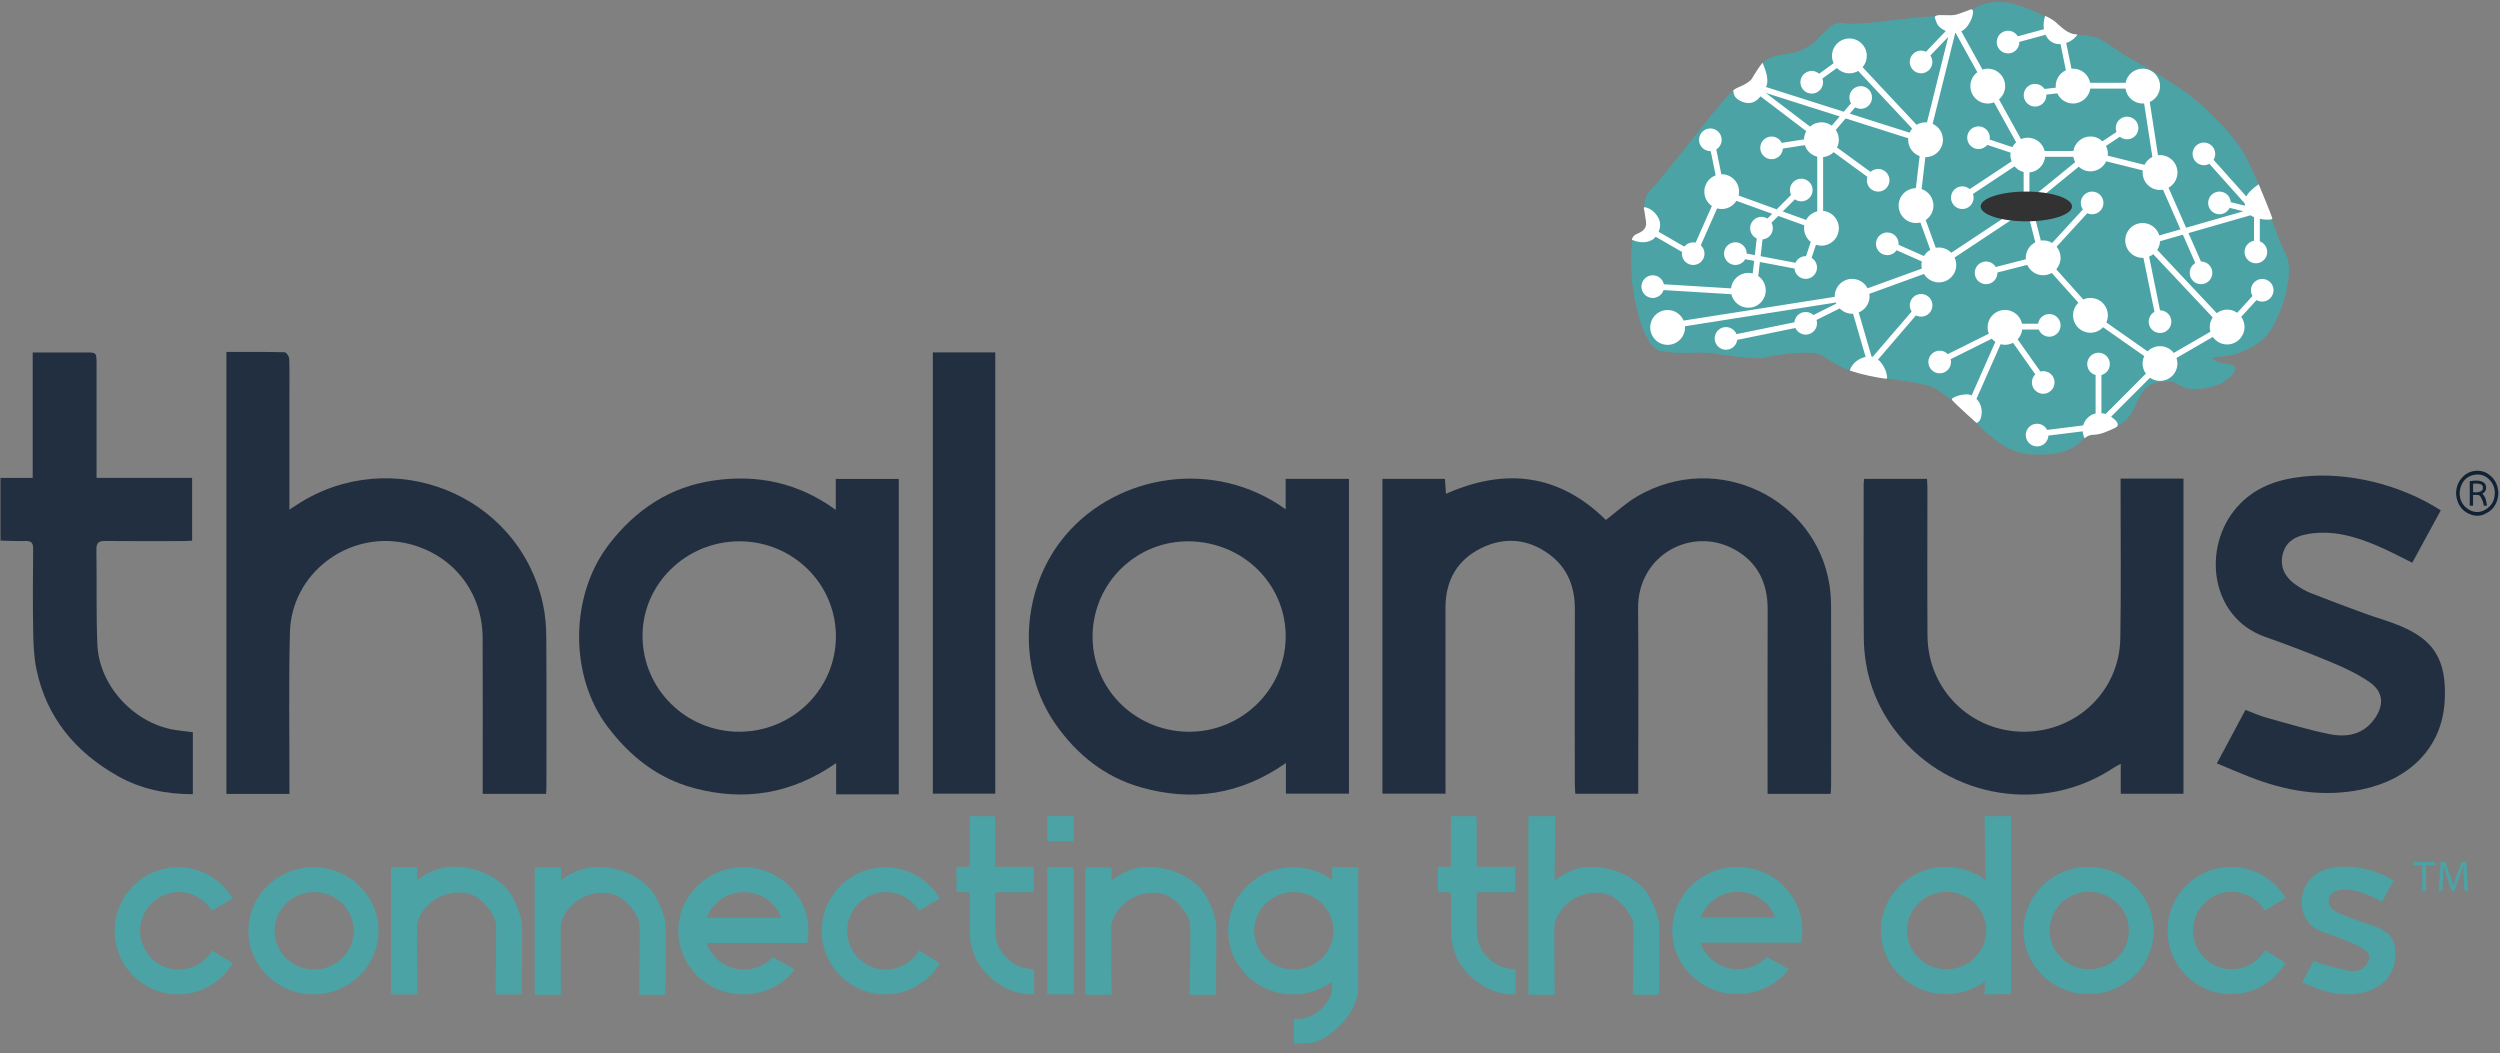 <svg width="273" height="115" viewBox="0 0 273 115" fill="none" xmlns="http://www.w3.org/2000/svg">
<rect x="0" y="0" width="273" height="115" fill="#808080" stroke="none"/>
<path d="M229.192 4.188C229.192 4.188 230.973 5.257 231.743 5.853C232.514 6.447 237.798 8.944 240.764 11.8C243.731 14.653 244.919 16.021 246.403 19.59C247.887 23.158 248.658 25.953 249.668 27.915C250.676 29.877 248.897 36.062 246.583 37.488C244.268 38.915 243.497 38.856 241.539 39.034C241.539 39.034 241.657 39.569 243.26 39.747C244.863 39.925 243.675 41.056 243.379 41.294C243.082 41.531 242.13 42.446 239.577 42.484C238.157 42.504 237.562 41.593 236.969 41.652C236.376 41.712 234.833 41.414 233.824 43.02C232.816 44.626 233.097 45.653 230.559 46.886C228.601 47.836 228.482 47.123 227.652 47.836C226.822 48.549 225.871 49.858 221.776 49.621C217.68 49.383 215.307 45.042 212.992 43.555C210.678 42.068 211.88 42.163 205.811 41.296C200.41 40.523 199.817 39.096 198.631 38.68C197.445 38.264 193.883 38.739 192.814 39.036C191.745 39.333 188.185 38.739 186.819 38.561C185.454 38.383 183.328 38.753 181.299 38.323C179.277 37.895 177.559 30.832 178.273 26.192C178.402 25.351 179.34 25.598 179.757 24.824C180.014 23.877 178.972 22.134 180.113 20.899C183.08 17.689 188.406 10.188 189.608 9.661C191.508 8.829 191.033 8.888 191.685 8.055C192.338 7.223 192.278 6.211 195.306 5.855C198.332 5.498 199.105 2.942 200.528 2.583C201.953 2.227 200.212 3.06 207.057 2.167C212.397 1.471 212.699 1.93 214.061 1.573C215.425 1.217 216.255 0.146 218.392 0.205C220.529 0.264 223.495 1.87 224.209 2.286C224.92 2.702 225.276 3.714 227.057 3.833C228.836 3.95 229.192 4.188 229.192 4.188Z" fill="#4BA3A5"/>
<path d="M218.946 37.651C219.262 37.651 219.56 37.572 219.823 37.435L222.254 40.88C222.213 40.921 222.171 40.964 222.135 41.013C221.722 41.558 221.828 42.334 222.372 42.748C222.917 43.163 223.691 43.056 224.105 42.511C224.518 41.965 224.412 41.189 223.868 40.775C223.553 40.536 223.161 40.473 222.807 40.565L220.327 37.052C220.597 36.766 220.779 36.395 220.829 35.984H222.633C222.755 36.296 223.003 36.559 223.339 36.688C223.977 36.933 224.692 36.614 224.937 35.975C225.181 35.336 224.863 34.62 224.225 34.375C223.587 34.13 222.872 34.449 222.628 35.088C222.595 35.174 222.572 35.262 222.559 35.349H220.802C220.619 34.49 219.857 33.844 218.946 33.844C217.896 33.844 217.046 34.695 217.046 35.747C217.046 35.992 217.095 36.226 217.177 36.44L212.699 38.669C212.475 38.436 212.16 38.292 211.813 38.292C211.131 38.292 210.577 38.847 210.577 39.531C210.577 40.215 211.131 40.77 211.813 40.77C212.496 40.77 213.05 40.215 213.05 39.531C213.05 39.425 213.035 39.32 213.01 39.221L217.506 36.985C217.619 37.117 217.749 37.234 217.893 37.329L215.298 43.195L215.285 43.186C214.751 42.815 212.917 43.38 213.163 43.676C213.603 44.203 215.819 46.173 215.819 46.173C215.819 46.173 216.338 46.158 216.398 45.118C216.453 44.142 215.896 43.623 215.826 43.562L218.469 37.583C218.622 37.628 218.782 37.651 218.946 37.651Z" fill="white"/>
<path d="M247.48 30.542C246.842 30.297 246.127 30.616 245.882 31.255C245.742 31.62 245.787 32.011 245.97 32.324L244.301 34.157C243.992 33.939 243.616 33.809 243.208 33.809C242.779 33.809 242.385 33.953 242.067 34.195L235.571 27.288C235.749 27.015 235.859 26.691 235.875 26.343L238.367 25.628L239.729 28.725C239.494 28.862 239.302 29.078 239.196 29.352C238.951 29.991 239.269 30.707 239.907 30.952C240.545 31.197 241.26 30.878 241.505 30.239C241.749 29.6 241.431 28.884 240.793 28.639C240.646 28.583 240.497 28.558 240.348 28.558L238.982 25.452L245.755 23.509C245.868 23.587 245.999 23.653 246.139 23.711V26.293C245.722 26.363 245.352 26.646 245.189 27.071C244.944 27.71 245.262 28.426 245.9 28.671C246.538 28.916 247.253 28.597 247.498 27.958C247.742 27.319 247.424 26.602 246.786 26.358C246.781 26.356 246.777 26.354 246.772 26.352V23.898C247.485 24.044 248.186 24.005 248.141 23.844C248.101 23.7 247.8 22.924 247.446 22.055C247.072 21.133 246.648 20.119 246.648 20.119C245.909 20.634 245.498 21.066 245.291 21.446L241.719 17.451C241.756 17.388 241.791 17.321 241.819 17.249C242.064 16.61 241.746 15.894 241.108 15.649C240.47 15.404 239.755 15.723 239.51 16.362C239.266 17.001 239.584 17.718 240.222 17.962C240.576 18.099 240.953 18.06 241.262 17.89L245.117 22.201C245.122 22.291 245.136 22.379 245.158 22.465L243.6 22.076C243.568 21.61 243.275 21.181 242.809 21.003C242.171 20.758 241.456 21.077 241.212 21.716C240.967 22.355 241.286 23.072 241.923 23.317C242.527 23.549 243.201 23.273 243.478 22.699L244.977 23.074L238.723 24.867L236.804 20.501C237.384 20.175 237.778 19.554 237.778 18.841C237.778 17.79 236.928 16.938 235.878 16.938C235.801 16.938 235.726 16.943 235.652 16.952L234.754 11.137C235.417 10.84 235.878 10.176 235.878 9.4C235.878 8.348 235.029 7.497 233.979 7.497C233.052 7.497 232.283 8.161 232.114 9.041H228.247C228.08 8.163 227.309 7.497 226.381 7.497C226.322 7.497 226.263 7.5 226.205 7.506L225.632 4.695C226.461 4.422 226.856 3.775 226.856 3.775C226.856 3.775 227.054 3.802 226.381 3.7C225.709 3.597 224.798 2.713 224.482 2.418C224.166 2.121 223.334 1.725 223.334 1.725C223.161 2.238 223.122 2.742 223.194 3.19L220.342 3.964C220.311 3.912 220.277 3.86 220.238 3.811C219.806 3.28 219.028 3.201 218.498 3.633C217.968 4.065 217.889 4.845 218.32 5.376C218.752 5.907 219.53 5.986 220.06 5.554C220.365 5.306 220.52 4.94 220.514 4.575L223.375 3.799C223.652 4.409 224.182 4.816 224.879 4.816C224.924 4.816 224.967 4.812 225.01 4.81L225.593 7.671C224.939 7.972 224.482 8.633 224.482 9.4C224.482 9.459 224.486 9.517 224.491 9.574L223.258 9.715C223.237 9.681 223.212 9.648 223.185 9.616C222.753 9.085 221.975 9.005 221.445 9.437C220.915 9.87 220.836 10.649 221.267 11.18C221.699 11.711 222.477 11.791 223.007 11.358C223.325 11.099 223.479 10.712 223.46 10.331L224.656 10.194C224.957 10.847 225.614 11.303 226.381 11.303C227.337 11.303 228.125 10.595 228.259 9.675H232.101C232.234 10.595 233.023 11.303 233.979 11.303C234.033 11.303 234.085 11.299 234.137 11.296L235.039 17.136C234.666 17.321 234.362 17.624 234.177 17.998L230.171 16.999C230.178 16.936 230.18 16.871 230.18 16.806C230.18 16.493 230.103 16.198 229.97 15.937L231.488 14.931C231.934 15.301 232.592 15.318 233.057 14.938C233.587 14.506 233.666 13.726 233.235 13.195C232.804 12.664 232.026 12.585 231.496 13.017C231.072 13.362 230.937 13.93 231.12 14.414L229.587 15.429C229.246 15.105 228.788 14.903 228.279 14.903C227.337 14.903 226.559 15.589 226.408 16.49H223.278C223.077 15.656 222.329 15.037 221.434 15.037C221.17 15.037 220.919 15.091 220.689 15.19L218.29 10.854C218.699 10.505 218.962 9.985 218.962 9.403C218.962 8.352 218.112 7.5 217.062 7.5C216.861 7.5 216.667 7.533 216.484 7.59L214.173 3.415C214.18 3.412 214.187 3.41 214.193 3.408C215.24 2.916 215.855 0.767 215.161 1.044C214.315 1.384 213.578 1.613 213.578 1.613C212.843 1.75 211.849 1.562 211.465 1.701C211.149 1.815 211.323 2.014 211.465 2.445C211.591 2.828 211.988 3.177 212.48 3.385L210.317 5.651C209.898 5.45 209.384 5.493 208.999 5.806C208.469 6.238 208.39 7.018 208.822 7.549C209.253 8.08 210.031 8.159 210.561 7.727C211.064 7.317 211.161 6.591 210.798 6.065L212.748 4.022L210.424 13.368C210.37 13.364 210.318 13.359 210.263 13.359C209.907 13.359 209.576 13.458 209.291 13.629L203.396 7.338C203.68 7.005 203.853 6.575 203.853 6.103C203.853 5.052 203.003 4.2 201.953 4.2C200.904 4.2 200.054 5.052 200.054 6.103C200.054 6.389 200.119 6.659 200.232 6.902L198.651 8.051C198.37 7.806 197.984 7.689 197.592 7.77C196.924 7.907 196.491 8.562 196.629 9.232C196.767 9.902 197.42 10.336 198.088 10.197C198.757 10.06 199.19 9.405 199.051 8.735C199.041 8.681 199.024 8.627 199.006 8.577L200.591 7.426C200.936 7.783 201.42 8.006 201.955 8.006C202.304 8.006 202.631 7.911 202.911 7.745L208.809 14.039C208.698 14.172 208.604 14.324 208.53 14.486L201.995 12.408L202.586 11.724C202.836 11.864 203.136 11.92 203.438 11.859C204.106 11.722 204.539 11.067 204.401 10.397C204.264 9.727 203.61 9.293 202.942 9.432C202.273 9.569 201.84 10.224 201.979 10.894C202.007 11.036 202.061 11.166 202.131 11.283L201.339 12.201L192.848 9.502C192.854 9.491 192.859 9.481 192.864 9.47C193.319 8.543 192.453 6.848 192.453 6.848C192.243 7.117 191.849 7.695 191.545 8.184C191.393 8.429 191.31 8.647 191.127 8.8C190.537 9.288 190.113 9.403 189.779 9.558C189.445 9.711 189.263 9.873 189.263 9.873C189.342 10.156 189.263 10.635 190.054 11.022C191.1 11.535 191.775 11.124 192.246 10.52L197.245 14.322C197.094 14.587 197.006 14.893 196.997 15.219L194.564 15.6C194.482 15.433 194.361 15.282 194.203 15.161C193.659 14.747 192.884 14.853 192.471 15.399C192.058 15.944 192.164 16.72 192.708 17.134C193.253 17.548 194.027 17.442 194.44 16.896C194.593 16.693 194.676 16.459 194.69 16.223L197.087 15.849C197.289 16.473 197.803 16.954 198.444 17.111V23.079C197.919 23.207 197.479 23.553 197.226 24.017L194.674 23.093L195.997 21.768C196.537 22.143 197.281 22.029 197.684 21.5C198.097 20.955 197.991 20.179 197.447 19.765C196.902 19.351 196.128 19.457 195.714 20.002C195.425 20.384 195.391 20.881 195.585 21.286L194.016 22.858L189.856 21.352C189.887 21.216 189.905 21.075 189.905 20.928C189.905 19.876 189.055 19.025 188.005 19.025C187.993 19.025 187.98 19.026 187.969 19.026L187.418 16.319C187.544 16.241 187.66 16.139 187.756 16.014C188.169 15.469 188.063 14.693 187.518 14.279C186.974 13.865 186.199 13.971 185.786 14.516C185.373 15.062 185.479 15.838 186.023 16.252C186.259 16.43 186.537 16.511 186.81 16.502L187.35 19.145C186.625 19.413 186.11 20.11 186.11 20.928C186.11 21.578 186.437 22.152 186.933 22.496L185.164 26.494C184.809 26.415 184.42 26.493 184.115 26.741C184.043 26.799 183.982 26.863 183.926 26.932L181.123 25.31C181.299 24.898 181.376 24.384 181.13 23.869C180.606 22.778 179.615 22.58 179.535 22.64C179.454 22.699 179.567 23.02 179.567 23.02C179.567 23.02 179.635 23.452 179.745 24.192C179.854 24.932 179.393 25.276 178.807 25.513C178.221 25.751 178.201 26.194 178.201 26.194C179.576 26.736 180.201 26.286 180.464 26.167C180.537 26.133 180.667 26.019 180.8 25.852L183.675 27.515C183.624 27.848 183.709 28.199 183.937 28.48C184.368 29.011 185.146 29.091 185.677 28.659C186.207 28.226 186.286 27.447 185.854 26.916C185.815 26.867 185.772 26.824 185.727 26.782L187.508 22.757C187.668 22.8 187.835 22.825 188.009 22.825C188.686 22.825 189.279 22.469 189.616 21.932L193.524 23.346L193.005 23.866C192.469 23.529 191.756 23.653 191.366 24.168C190.952 24.714 191.058 25.49 191.603 25.904C191.678 25.962 191.758 26.006 191.838 26.044L191.626 27.859L190.739 27.69C190.737 27.416 190.647 27.143 190.462 26.914C190.031 26.383 189.253 26.304 188.722 26.736C188.192 27.168 188.113 27.947 188.545 28.479C188.976 29.01 189.754 29.089 190.284 28.657C190.408 28.556 190.505 28.435 190.579 28.306L191.553 28.491L191.393 29.861C191.24 29.822 191.082 29.798 190.917 29.798C189.939 29.798 189.136 30.538 189.03 31.489L181.689 31.042C181.65 30.855 181.567 30.675 181.439 30.517C181.008 29.985 180.23 29.906 179.7 30.338C179.17 30.77 179.091 31.55 179.522 32.081C179.953 32.612 180.731 32.691 181.261 32.259C181.455 32.101 181.588 31.898 181.659 31.676L189.067 32.128C189.26 32.974 190.014 33.606 190.918 33.606C191.968 33.606 192.818 32.754 192.818 31.703C192.818 31.055 192.494 30.482 192 30.139L192.18 28.61L195.952 29.325C195.982 29.66 196.146 29.982 196.435 30.201C196.979 30.616 197.754 30.509 198.167 29.964C198.581 29.418 198.475 28.642 197.93 28.228C197.896 28.203 197.862 28.18 197.826 28.158L198.3 26.727C198.489 26.79 198.692 26.826 198.902 26.826C199.952 26.826 200.802 25.974 200.802 24.923C200.802 23.933 200.047 23.12 199.084 23.029V17.156C199.529 17.113 199.93 16.916 200.232 16.619L203.919 19.307C203.72 19.928 204.036 20.607 204.653 20.843C205.29 21.088 206.006 20.769 206.25 20.13C206.494 19.491 206.176 18.774 205.538 18.529C205.087 18.357 204.597 18.466 204.263 18.773L200.602 16.106C200.728 15.852 200.8 15.566 200.8 15.264C200.8 14.864 200.676 14.493 200.466 14.187L201.549 12.932L208.378 15.101C208.374 15.155 208.369 15.208 208.369 15.262C208.369 16.084 208.892 16.785 209.623 17.049L209.213 20.549C208.173 20.558 207.33 21.407 207.33 22.451C207.33 23.502 208.18 24.354 209.229 24.354C209.395 24.354 209.553 24.33 209.706 24.291L210.787 27.281C210.502 27.443 210.263 27.677 210.094 27.958L207.323 26.729C207.37 26.192 207.06 25.668 206.534 25.466C205.896 25.222 205.181 25.54 204.936 26.179C204.692 26.819 205.01 27.535 205.648 27.78C206.191 27.989 206.791 27.787 207.107 27.326L209.86 28.549C209.835 28.675 209.821 28.804 209.821 28.938C209.821 29.073 209.835 29.204 209.862 29.33L203.939 31.482C203.623 30.871 202.987 30.453 202.254 30.453C201.204 30.453 200.354 31.305 200.354 32.357C200.354 32.375 200.356 32.393 200.358 32.411L183.853 35.008C183.563 34.328 182.889 33.851 182.104 33.851C181.055 33.851 180.205 34.703 180.205 35.754C180.205 36.805 181.055 37.657 182.104 37.657C183.154 37.657 184.004 36.805 184.004 35.754C184.004 35.711 184 35.669 183.996 35.628L200.48 33.033C200.496 33.073 200.512 33.113 200.53 33.152L198.024 34.4C197.993 34.371 197.961 34.344 197.928 34.319C197.384 33.905 196.609 34.011 196.196 34.557C196.05 34.749 195.971 34.969 195.952 35.192L189.621 36.487C189.54 36.289 189.407 36.107 189.226 35.968C188.681 35.554 187.907 35.66 187.493 36.206C187.08 36.751 187.186 37.527 187.731 37.941C188.275 38.355 189.049 38.249 189.463 37.704C189.598 37.526 189.677 37.324 189.704 37.117L196.058 35.817C196.14 35.999 196.266 36.163 196.435 36.29C196.979 36.705 197.754 36.598 198.167 36.053C198.417 35.721 198.476 35.307 198.363 34.938L200.895 33.68C201.24 34.036 201.723 34.26 202.257 34.26C202.29 34.26 202.322 34.256 202.352 34.254L203.724 38.969C202.232 39.349 202.004 40.46 202.004 40.46C202.004 40.46 202.536 40.651 203.229 40.829C204.369 41.123 205.768 41.357 205.981 41.357C206.166 41.357 206.009 40.802 205.966 40.642C205.919 40.464 205.639 39.715 205.078 39.265L209.222 34.443C209.745 34.713 210.403 34.576 210.771 34.09C211.185 33.545 211.078 32.769 210.534 32.355C209.99 31.941 209.215 32.047 208.802 32.592C208.477 33.021 208.475 33.592 208.751 34.018L204.5 38.964C204.458 38.953 204.417 38.944 204.372 38.935L202.972 34.117C203.666 33.835 204.157 33.152 204.157 32.355C204.157 32.263 204.148 32.173 204.135 32.085L210.099 29.917C210.432 30.468 211.034 30.837 211.724 30.837C212.773 30.837 213.623 29.985 213.623 28.934C213.623 28.644 213.557 28.369 213.44 28.122L219.618 24.028L219.269 23.499L213.079 27.6C212.734 27.249 212.256 27.029 211.724 27.029C211.609 27.029 211.495 27.042 211.386 27.062L210.288 24.028C210.796 23.686 211.131 23.106 211.131 22.447C211.131 21.61 210.59 20.901 209.84 20.647L210.248 17.159C210.255 17.159 210.263 17.161 210.27 17.161C211.319 17.161 212.169 16.31 212.169 15.258C212.169 14.484 211.707 13.82 211.044 13.523L213.519 3.57C213.526 3.57 213.531 3.57 213.539 3.57L215.925 7.884C215.465 8.231 215.165 8.782 215.165 9.403C215.165 10.455 216.015 11.306 217.064 11.306C217.305 11.306 217.535 11.259 217.747 11.177L220.159 15.535C219.993 15.687 219.855 15.865 219.751 16.065L217.273 15.24C217.296 15.094 217.296 14.943 217.265 14.79C217.129 14.12 216.475 13.686 215.806 13.825C215.138 13.962 214.705 14.617 214.843 15.287C214.982 15.957 215.634 16.391 216.302 16.252C216.592 16.193 216.838 16.036 217.012 15.822L219.558 16.67C219.546 16.758 219.537 16.848 219.537 16.942C219.537 17.183 219.584 17.411 219.664 17.624L215.093 20.652C214.987 20.56 214.865 20.485 214.726 20.431C214.088 20.186 213.373 20.505 213.129 21.144C212.884 21.783 213.203 22.499 213.84 22.744C214.478 22.989 215.194 22.67 215.438 22.031C215.548 21.745 215.544 21.444 215.449 21.176L219.986 18.169C220.241 18.47 220.588 18.69 220.982 18.787V21.466H221.614V18.834C222.518 18.749 223.237 18.029 223.323 17.125H226.407C226.441 17.332 226.509 17.53 226.604 17.71L222.187 21.311L222.586 21.803L226.994 18.209C227.332 18.52 227.781 18.711 228.277 18.711C229.039 18.711 229.695 18.261 229.997 17.613L233.992 18.61C233.983 18.688 233.975 18.765 233.975 18.845C233.975 19.896 234.825 20.748 235.875 20.748C235.986 20.748 236.096 20.737 236.202 20.717L238.105 25.047L235.794 25.709C235.56 24.924 234.834 24.352 233.975 24.352C232.926 24.352 232.076 25.204 232.076 26.255C232.076 27.306 232.926 28.158 233.975 28.158C234.004 28.158 234.033 28.154 234.062 28.154L235.264 34.049C235.023 34.186 234.827 34.404 234.719 34.683C234.475 35.322 234.793 36.038 235.431 36.283C236.069 36.528 236.784 36.209 237.029 35.57C237.273 34.931 236.955 34.215 236.317 33.97C236.171 33.914 236.024 33.889 235.877 33.889L234.682 28.021C234.845 27.955 234.998 27.866 235.136 27.76L241.625 34.661C241.422 34.964 241.305 35.327 241.305 35.718C241.305 35.894 241.33 36.064 241.375 36.226L237.375 38.539C237.029 38.089 236.486 37.799 235.875 37.799C235.343 37.799 234.861 38.019 234.518 38.372L230.013 35.212C230.119 34.976 230.178 34.713 230.178 34.438C230.178 33.386 229.329 32.535 228.279 32.535C227.999 32.535 227.733 32.598 227.494 32.706L224.545 29.407C224.836 29.073 225.016 28.637 225.016 28.156C225.016 27.695 224.852 27.272 224.579 26.943L227.934 23.281C228.166 23.391 228.435 23.43 228.707 23.374C229.375 23.238 229.808 22.582 229.67 21.912C229.533 21.243 228.879 20.809 228.211 20.947C227.542 21.084 227.109 21.74 227.248 22.409C227.284 22.582 227.354 22.739 227.449 22.874L224.099 26.529C223.812 26.354 223.478 26.251 223.116 26.251C223.03 26.251 222.944 26.259 222.859 26.271L222.227 23.794L221.614 23.951L222.254 26.46C221.638 26.775 221.215 27.415 221.215 28.154C221.215 28.207 221.219 28.259 221.222 28.311L217.936 29.152C217.799 28.927 217.589 28.741 217.323 28.639C216.685 28.394 215.97 28.712 215.725 29.352C215.481 29.991 215.799 30.707 216.437 30.952C217.075 31.197 217.79 30.878 218.035 30.239C218.096 30.081 218.121 29.919 218.115 29.76L221.377 28.925C221.672 29.591 222.338 30.056 223.113 30.056C223.454 30.056 223.774 29.964 224.051 29.805L226.962 33.06C226.603 33.406 226.376 33.892 226.376 34.432C226.376 35.484 227.226 36.335 228.276 36.335C228.822 36.335 229.311 36.103 229.657 35.734L234.153 38.887C234.038 39.132 233.972 39.405 233.972 39.695C233.972 40.109 234.105 40.491 234.329 40.802L229.932 45.208C229.798 45.168 229.643 45.136 229.476 45.118V40.953C229.846 40.854 230.166 40.586 230.313 40.201C230.558 39.562 230.24 38.845 229.602 38.6C228.964 38.355 228.249 38.674 228.004 39.313C227.76 39.952 228.078 40.669 228.716 40.914C228.757 40.93 228.8 40.943 228.842 40.955V45.15C228.527 45.217 228.211 45.366 227.932 45.663C227.688 45.923 227.551 46.194 227.481 46.456L223.548 46.945C223.413 46.682 223.188 46.468 222.892 46.353C222.254 46.108 221.539 46.427 221.294 47.066C221.05 47.705 221.368 48.422 222.006 48.666C222.644 48.911 223.359 48.593 223.603 47.953C223.652 47.826 223.677 47.696 223.684 47.566L227.429 47.102C227.469 47.548 227.643 47.867 227.643 47.867C227.974 47.527 228.453 47.483 228.453 47.483C228.453 47.483 229.196 47.498 229.907 47.183C230.619 46.866 231.016 46.76 231.183 46.565C231.494 46.207 230.818 45.715 230.532 45.503L234.779 41.249C235.088 41.467 235.463 41.596 235.871 41.596C236.921 41.596 237.771 40.745 237.771 39.693C237.771 39.483 237.735 39.279 237.672 39.09L241.641 36.794C241.985 37.29 242.554 37.614 243.201 37.614C244.251 37.614 245.101 36.762 245.101 35.711C245.101 35.297 244.968 34.915 244.743 34.602L246.412 32.769C246.468 32.801 246.526 32.83 246.587 32.853C247.225 33.098 247.94 32.78 248.184 32.141C248.436 31.503 248.118 30.787 247.48 30.542ZM192.618 9.954L192.607 9.987L192.602 9.983C192.607 9.972 192.613 9.963 192.618 9.954ZM197.22 27.973C196.836 27.962 196.449 28.129 196.2 28.46C196.144 28.534 196.097 28.613 196.061 28.695L192.257 27.974L192.471 26.147C192.803 26.116 193.125 25.953 193.342 25.665C193.644 25.265 193.668 24.743 193.445 24.327L194.189 23.581L197.032 24.609C197.015 24.71 197.005 24.813 197.005 24.917C197.005 25.528 197.292 26.068 197.736 26.417L197.22 27.973ZM200.025 13.724C199.711 13.492 199.325 13.353 198.904 13.353C198.426 13.353 197.989 13.532 197.655 13.825L192.825 10.15L200.895 12.716L200.025 13.724Z" fill="white"/>
<path d="M221.274 24.17C224.028 24.17 226.261 23.442 226.261 22.544C226.261 21.646 224.028 20.919 221.274 20.919C218.52 20.919 216.288 21.646 216.288 22.544C216.288 23.442 218.52 24.17 221.274 24.17Z" fill="#323232"/>
<path d="M0.055 52.189C1.187 52.189 2.321 52.189 3.571 52.189C3.571 47.654 3.571 43.142 3.571 38.488C4.064 38.488 4.439 38.488 4.815 38.488C6.312 38.488 7.809 38.488 9.305 38.488C10.542 38.488 10.544 38.49 10.544 39.772C10.545 43.522 10.544 47.27 10.544 51.021C10.544 51.375 10.544 51.732 10.544 52.185C14.05 52.185 17.474 52.185 20.98 52.185C20.98 54.512 20.98 56.739 20.98 59.041C20.718 59.056 20.429 59.085 20.141 59.085C17.266 59.09 14.393 59.108 11.518 59.076C10.806 59.068 10.515 59.23 10.527 60.014C10.585 63.461 10.49 66.915 10.63 70.359C10.819 75.006 14.826 79.192 19.431 79.757C19.935 79.818 20.439 79.883 21.058 79.96C21.058 81.087 21.058 82.216 21.058 83.347C21.058 84.449 21.058 85.549 21.058 86.724C18.096 86.733 15.365 86.15 12.874 84.749C8.245 82.144 5.07 78.356 3.972 73.054C3.69 71.687 3.647 70.258 3.623 68.855C3.573 65.886 3.589 62.916 3.622 59.947C3.629 59.268 3.406 59.052 2.745 59.077C1.85 59.11 0.951 59.05 0.055 59.031C0.055 56.749 0.055 54.468 0.055 52.189Z" fill="#212F40"/>
<path d="M199.905 86.689C197.612 86.689 195.382 86.689 193.02 86.689C193.02 86.316 193.02 85.969 193.02 85.621C193.02 79.262 193.006 72.902 193.028 66.543C193.037 63.657 191.93 61.377 189.387 59.986C184.731 57.436 178.815 60.594 178.877 66.463C178.943 72.792 178.893 79.122 178.893 85.452C178.893 85.838 178.893 86.223 178.893 86.677C176.585 86.677 174.357 86.677 172.026 86.677C172.007 86.306 171.969 85.929 171.969 85.555C171.965 79.225 171.951 72.896 171.976 66.566C171.985 64.098 171.196 62.018 169.185 60.535C166.857 58.819 164.298 58.599 161.732 59.865C159.101 61.163 157.848 63.417 157.845 66.35C157.839 72.709 157.847 79.07 157.848 85.429C157.848 85.818 157.848 86.205 157.848 86.669C155.539 86.669 153.284 86.669 150.962 86.669C150.962 75.233 150.962 63.79 150.962 52.291C153.243 52.291 155.471 52.291 157.787 52.291C157.825 52.822 157.861 53.34 157.9 53.927C164.406 51.03 170.271 51.765 175.363 56.777C176.526 55.893 177.585 54.896 178.81 54.188C187.615 49.106 198.334 54.498 199.784 63.903C199.912 64.73 199.953 65.576 199.955 66.413C199.968 72.862 199.96 79.313 199.957 85.762C199.957 86.054 199.924 86.347 199.905 86.689Z" fill="#212F40"/>
<path d="M140.396 55.62C140.396 54.426 140.396 53.391 140.396 52.294C142.74 52.294 144.997 52.294 147.306 52.294C147.306 63.756 147.306 75.172 147.306 86.666C145.054 86.666 142.799 86.666 140.421 86.666C140.421 85.632 140.421 84.577 140.421 83.322C135.435 86.806 130.148 87.57 124.558 85.967C120.646 84.846 117.596 82.408 115.276 79.095C110.919 72.873 111.526 64.092 116.407 58.385C122.053 51.785 132.612 50.002 140.396 55.62ZM129.895 59.114C124.146 59.019 119.417 63.586 119.311 69.333C119.205 75.082 123.805 79.786 129.647 79.905C135.473 80.024 140.321 75.388 140.396 69.625C140.472 63.865 135.821 59.211 129.895 59.114Z" fill="#212F40"/>
<path d="M91.307 83.329C86.403 86.734 81.242 87.526 75.75 86.052C71.808 84.993 68.78 82.579 66.347 79.356C62.161 73.811 62.208 65.068 66.456 59.503C69.4 55.647 73.175 53.135 78.027 52.456C82.769 51.794 87.179 52.714 91.269 55.681C91.269 54.437 91.269 53.405 91.269 52.303C93.605 52.303 95.831 52.303 98.146 52.303C98.146 63.745 98.146 75.179 98.146 86.743C97.023 86.743 95.896 86.743 94.769 86.743C93.666 86.743 92.563 86.743 91.308 86.743C91.307 85.63 91.307 84.581 91.307 83.329ZM80.699 59.111C74.868 59.138 70.12 63.824 70.163 69.508C70.208 75.262 74.913 79.902 80.71 79.907C86.527 79.912 91.258 75.273 91.281 69.54C91.308 63.761 86.563 59.084 80.699 59.111Z" fill="#212F40"/>
<path d="M24.725 38.431C26.9 38.431 28.993 38.413 31.085 38.464C31.265 38.467 31.572 38.921 31.581 39.175C31.631 40.493 31.604 41.814 31.604 43.134C31.604 46.915 31.604 50.695 31.604 54.474C31.604 54.799 31.604 55.124 31.604 55.648C31.991 55.396 32.226 55.243 32.463 55.09C42.609 48.506 56.548 53.767 59.278 65.902C59.545 67.092 59.644 68.341 59.653 69.564C59.693 75.055 59.671 80.544 59.669 86.035C59.669 86.239 59.644 86.441 59.626 86.691C57.337 86.691 55.101 86.691 52.711 86.691C52.711 86.358 52.711 86.014 52.711 85.67C52.711 80.33 52.729 74.988 52.704 69.648C52.679 64.447 49.2 60.275 44.108 59.273C37.865 58.043 31.825 62.695 31.66 69.038C31.516 74.554 31.615 80.078 31.606 85.598C31.606 85.951 31.606 86.302 31.606 86.698C29.261 86.698 27.029 86.698 24.725 86.698C24.725 70.642 24.725 54.611 24.725 38.431Z" fill="#212F40"/>
<path d="M231.569 52.264C233.93 52.264 236.141 52.264 238.437 52.264C238.437 63.73 238.437 75.168 238.437 86.676C236.202 86.676 233.947 86.676 231.585 86.676C231.585 85.634 231.585 84.599 231.585 83.403C231.215 83.612 230.987 83.722 230.777 83.861C223.206 88.882 212.936 87.249 207.256 80.155C204.778 77.06 203.556 73.535 203.527 69.601C203.488 64.022 203.513 58.441 203.513 52.859C203.513 52.687 203.544 52.512 203.565 52.289C205.842 52.289 208.076 52.289 210.428 52.289C210.442 52.624 210.473 52.968 210.473 53.311C210.474 58.682 210.444 64.053 210.482 69.423C210.523 75.329 215.242 79.952 221.113 79.905C226.832 79.86 231.44 75.431 231.539 69.715C231.632 64.315 231.566 58.914 231.569 53.515C231.569 53.131 231.569 52.748 231.569 52.264Z" fill="#212F40"/>
<path d="M266.533 55.731C265.489 57.65 264.461 59.537 263.42 61.447C262.118 60.812 260.906 60.158 259.647 59.62C257.228 58.587 254.737 57.854 252.062 58.307C250.753 58.529 249.645 59.064 249.28 60.493C248.94 61.82 249.438 62.989 250.734 63.878C251.224 64.215 251.747 64.533 252.299 64.749C254.245 65.516 256.204 66.251 258.17 66.971C259.46 67.445 260.795 67.803 262.062 68.332C265.431 69.74 267.278 71.692 266.951 76.682C266.626 81.653 263.136 85.119 257.916 86.208C253.614 87.107 249.537 86.374 245.54 84.79C244.408 84.341 243.289 83.861 242.083 83.362C243.145 81.373 244.155 79.482 245.203 77.52C246.002 77.82 246.732 78.159 247.497 78.371C249.796 79.01 252.087 79.707 254.423 80.175C256.294 80.55 258.085 80.209 259.305 78.486C260.376 76.974 260.268 75.537 258.755 74.488C257.494 73.613 256.065 72.941 254.642 72.345C252.245 71.341 249.812 70.413 247.359 69.549C241.289 67.407 240.448 59.719 244.286 55.371C246.202 53.2 248.698 52.354 251.435 52.051C256.412 51.5 262.143 52.91 266.533 55.731Z" fill="#212F40"/>
<path d="M101.866 38.485C104.142 38.485 106.378 38.485 108.683 38.485C108.683 54.538 108.683 70.566 108.683 86.671C106.455 86.671 104.198 86.671 101.866 86.671C101.866 70.671 101.866 54.644 101.866 38.485Z" fill="#212F40"/>
<path d="M261.39 96.166C260.962 96.939 260.542 97.698 260.116 98.467C259.582 98.212 259.088 97.949 258.572 97.731C257.582 97.315 256.563 97.02 255.469 97.203C254.933 97.293 254.48 97.508 254.329 98.084C254.189 98.618 254.394 99.088 254.924 99.447C255.125 99.582 255.339 99.71 255.564 99.798C256.36 100.107 257.161 100.403 257.965 100.691C258.493 100.882 259.039 101.026 259.557 101.238C260.935 101.805 261.692 102.59 261.557 104.598C261.424 106.598 259.995 107.993 257.86 108.431C256.101 108.793 254.432 108.497 252.797 107.86C252.333 107.68 251.875 107.485 251.382 107.286C251.817 106.484 252.231 105.725 252.658 104.934C252.985 105.055 253.284 105.192 253.598 105.276C254.538 105.534 255.476 105.815 256.432 106.002C257.197 106.153 257.931 106.016 258.428 105.321C258.867 104.713 258.822 104.135 258.204 103.712C257.688 103.359 257.102 103.089 256.52 102.849C255.539 102.444 254.543 102.072 253.541 101.724C251.057 100.862 250.714 97.769 252.283 96.019C253.066 95.145 254.087 94.805 255.206 94.683C257.249 94.463 259.595 95.03 261.39 96.166Z" fill="#4BA3A5"/>
<path d="M104.448 94.654C104.904 94.654 105.362 94.654 105.866 94.654C105.866 92.825 105.866 91.005 105.866 89.127C106.065 89.127 106.216 89.127 106.367 89.127C106.971 89.127 107.574 89.127 108.178 89.127C108.676 89.127 108.678 89.127 108.678 89.645C108.678 91.158 108.678 92.67 108.678 94.184C108.678 94.328 108.678 94.47 108.678 94.654C110.092 94.654 111.474 94.654 112.888 94.654C112.888 95.592 112.888 96.49 112.888 97.419C112.782 97.425 112.665 97.438 112.55 97.438C111.391 97.439 110.23 97.447 109.071 97.434C108.784 97.43 108.667 97.497 108.672 97.812C108.696 99.204 108.656 100.595 108.714 101.985C108.789 103.86 110.407 105.548 112.265 105.777C112.468 105.802 112.671 105.827 112.92 105.86C112.92 106.313 112.92 106.771 112.92 107.226C112.92 107.671 112.92 108.116 112.92 108.589C111.725 108.593 110.624 108.357 109.619 107.792C107.752 106.74 106.471 105.212 106.029 103.073C105.916 102.522 105.898 101.946 105.889 101.379C105.869 100.181 105.875 98.982 105.889 97.785C105.893 97.511 105.803 97.425 105.535 97.434C105.174 97.447 104.811 97.423 104.45 97.414C104.448 96.494 104.448 95.574 104.448 94.654Z" fill="#4BA3A5"/>
<path d="M157.02 94.654C157.476 94.654 157.935 94.654 158.438 94.654C158.438 92.825 158.438 91.005 158.438 89.127C158.637 89.127 158.788 89.127 158.939 89.127C159.543 89.127 160.147 89.127 160.751 89.127C161.248 89.127 161.25 89.127 161.25 89.645C161.25 91.158 161.25 92.67 161.25 94.184C161.25 94.328 161.25 94.47 161.25 94.654C162.664 94.654 164.046 94.654 165.46 94.654C165.46 95.592 165.46 96.49 165.46 97.419C165.354 97.425 165.238 97.438 165.123 97.438C163.964 97.439 162.803 97.447 161.644 97.434C161.356 97.43 161.239 97.497 161.245 97.812C161.268 99.204 161.229 100.595 161.286 101.985C161.361 103.86 162.979 105.548 164.837 105.777C165.04 105.802 165.243 105.827 165.493 105.86C165.493 106.313 165.493 106.771 165.493 107.226C165.493 107.671 165.493 108.116 165.493 108.589C164.298 108.593 163.196 108.357 162.192 107.792C160.325 106.74 159.043 105.212 158.601 103.073C158.488 102.522 158.47 101.946 158.461 101.379C158.441 100.181 158.447 98.982 158.461 97.785C158.465 97.511 158.375 97.425 158.107 97.434C157.746 97.447 157.383 97.423 157.022 97.414C157.02 96.494 157.02 95.574 157.02 94.654Z" fill="#4BA3A5"/>
<path d="M117.226 94.703H114.362V108.587H117.226V94.703Z" fill="#4BA3A5"/>
<path d="M117.226 89.123H114.362V91.889H117.226V89.123Z" fill="#4BA3A5"/>
<path d="M34.23 94.703C30.307 94.703 27.128 97.81 27.128 101.645C27.128 105.48 30.307 108.587 34.23 108.587C38.152 108.587 41.331 105.48 41.331 101.645C41.331 97.81 38.152 94.703 34.23 94.703ZM34.301 105.874C31.912 105.874 29.974 103.98 29.974 101.645C29.974 99.31 31.912 97.416 34.301 97.416C36.691 97.416 38.629 99.31 38.629 101.645C38.629 103.98 36.691 105.874 34.301 105.874Z" fill="#4BA3A5"/>
<path d="M228.074 94.67C224.151 94.67 220.972 97.778 220.972 101.613C220.972 105.447 224.153 108.555 228.074 108.555C231.997 108.555 235.176 105.447 235.176 101.613C235.176 97.778 231.995 94.67 228.074 94.67ZM228.144 105.842C225.754 105.842 223.817 103.948 223.817 101.613C223.817 99.277 225.754 97.383 228.144 97.383C230.534 97.383 232.471 99.277 232.471 101.613C232.471 103.948 230.534 105.842 228.144 105.842Z" fill="#4BA3A5"/>
<path d="M19.521 105.874C17.191 105.874 15.3 103.98 15.3 101.645C15.3 99.31 17.191 97.416 19.521 97.416C20.979 97.416 22.263 98.156 23.022 99.281C23.061 99.34 23.099 99.402 23.135 99.465C23.135 99.463 23.135 99.461 23.133 99.459L25.408 98.1C24.201 96.065 21.983 94.704 19.449 94.704C15.622 94.704 12.52 97.812 12.52 101.647C12.52 105.482 15.622 108.589 19.449 108.589C21.983 108.589 24.199 107.224 25.408 105.19L23.155 103.796C22.422 105.039 21.07 105.874 19.521 105.874Z" fill="#4BA3A5"/>
<path d="M96.733 105.874C94.403 105.874 92.512 103.98 92.512 101.645C92.512 99.31 94.403 97.416 96.733 97.416C98.191 97.416 99.476 98.156 100.234 99.281C100.273 99.34 100.311 99.402 100.347 99.465C100.347 99.463 100.347 99.461 100.345 99.459L102.62 98.1C101.413 96.065 99.195 94.704 96.662 94.704C92.834 94.704 89.732 97.812 89.732 101.647C89.732 105.482 92.834 108.589 96.662 108.589C99.195 108.589 101.411 107.224 102.62 105.19L100.367 103.796C99.634 105.039 98.282 105.874 96.733 105.874Z" fill="#4BA3A5"/>
<path d="M243.7 105.842C241.37 105.842 239.479 103.948 239.479 101.613C239.479 99.277 241.37 97.383 243.7 97.383C245.158 97.383 246.443 98.123 247.201 99.249C247.24 99.308 247.278 99.369 247.314 99.432C247.314 99.43 247.314 99.429 247.312 99.427L249.587 98.068C248.38 96.033 246.162 94.672 243.629 94.672C239.801 94.672 236.699 97.779 236.699 101.614C236.699 105.449 239.801 108.557 243.629 108.557C246.162 108.557 248.378 107.192 249.587 105.158L247.334 103.764C246.601 105.006 245.248 105.842 243.7 105.842Z" fill="#4BA3A5"/>
<path d="M85.883 102.97H88.146C88.23 102.542 88.277 102.099 88.277 101.645C88.277 97.81 85.098 94.703 81.175 94.703C77.253 94.703 74.074 97.81 74.074 101.645C74.074 105.48 77.254 108.587 81.175 108.587C83.468 108.587 85.508 107.523 86.805 105.874L84.41 104.529C83.619 105.357 82.494 105.876 81.245 105.876C79.33 105.876 77.705 104.659 77.136 102.972H85.353H85.883V102.97ZM77.17 100.224C77.766 98.588 79.366 97.416 81.245 97.416C83.125 97.416 84.724 98.588 85.321 100.224H77.17Z" fill="#4BA3A5"/>
<path d="M194.42 102.938H196.683C196.767 102.509 196.814 102.066 196.814 101.613C196.814 97.778 193.635 94.67 189.712 94.67C185.789 94.67 182.611 97.778 182.611 101.613C182.611 105.447 185.791 108.555 189.712 108.555C192.005 108.555 194.045 107.491 195.342 105.842L192.947 104.497C192.156 105.325 191.031 105.843 189.782 105.843C187.867 105.843 186.242 104.626 185.673 102.939H193.89H194.42V102.938ZM185.707 100.192C186.303 98.555 187.903 97.383 189.782 97.383C191.662 97.383 193.261 98.555 193.858 100.192H185.707Z" fill="#4BA3A5"/>
<path d="M216.71 89.127L216.827 96.111C215.628 95.209 214.128 94.67 212.498 94.67C208.575 94.67 205.396 97.778 205.396 101.613C205.396 105.447 208.575 108.555 212.498 108.555C214.097 108.555 215.572 108.038 216.758 107.167L216.708 108.587L219.6 108.555V89.127H216.71ZM212.57 105.842C210.18 105.842 208.243 103.948 208.243 101.613C208.243 99.278 210.18 97.383 212.57 97.383C214.96 97.383 216.897 99.278 216.897 101.613C216.897 103.948 214.96 105.842 212.57 105.842Z" fill="#4BA3A5"/>
<path d="M148.317 94.703H145.471V96.085C144.285 95.216 142.811 94.703 141.216 94.703C137.293 94.703 134.114 97.81 134.114 101.645C134.114 105.48 137.293 108.587 141.216 108.587C142.811 108.587 144.285 108.072 145.471 107.205V108.103H148.195C147.651 108.103 145.471 108.103 145.471 108.103C145.065 109.956 143.651 110.739 142.88 111.041C142.111 111.342 141.293 111.275 141.288 111.274L141.316 113.976C141.316 113.976 143.128 113.963 143.5 113.839C144.608 113.468 145.766 112.719 146.975 111.241C148.19 109.758 148.317 108.107 148.319 108.099V94.703H148.317ZM141.288 105.874C138.898 105.874 136.96 103.98 136.96 101.645C136.96 99.31 138.898 97.416 141.288 97.416C143.677 97.416 145.615 99.31 145.615 101.645C145.615 103.98 143.676 105.874 141.288 105.874Z" fill="#4BA3A5"/>
<path d="M55.056 96.75C54.115 95.842 52.133 94.553 49.299 94.64C47.177 94.703 45.572 96.127 45.572 96.127V94.704H42.708V108.589H45.572C45.572 105.89 45.486 101.256 45.572 100.81C46.208 98.491 48.614 97.155 50.842 97.51C52.842 97.828 54.077 100.23 54.115 100.617C54.255 100.855 54.118 105.802 54.115 108.589H56.979C56.979 105.804 57.046 100.826 56.979 100.617C56.977 100.615 56.42 98.062 55.056 96.75Z" fill="#4BA3A5"/>
<path d="M70.738 96.784C69.797 95.876 67.815 94.587 64.981 94.674C62.859 94.737 61.254 96.161 61.254 96.161V94.739H58.39V108.623H61.254C61.254 105.925 61.168 101.29 61.254 100.844C61.89 98.525 64.296 97.189 66.525 97.544C68.525 97.862 69.759 100.264 69.797 100.651C69.937 100.889 69.8 105.836 69.797 108.623H72.661C72.661 105.838 72.728 100.86 72.661 100.651C72.659 100.649 72.102 98.096 70.738 96.784Z" fill="#4BA3A5"/>
<path d="M130.867 96.784C129.925 95.876 127.943 94.587 125.109 94.674C122.987 94.737 121.382 96.161 121.382 96.161V94.739H118.518V108.623H121.382C121.382 105.925 121.296 101.29 121.382 100.844C122.019 98.525 124.425 97.189 126.653 97.544C128.653 97.862 129.887 100.264 129.925 100.651C130.065 100.889 129.929 105.836 129.925 108.623H132.79C132.79 105.838 132.856 100.86 132.79 100.651C132.788 100.649 132.231 98.096 130.867 96.784Z" fill="#4BA3A5"/>
<path d="M181.171 100.649C181.171 100.649 180.614 98.097 179.25 96.784C178.309 95.877 176.327 94.588 173.493 94.674C171.371 94.737 169.766 96.161 169.766 96.161V94.739L169.843 89.129H166.903V94.739V108.623H169.768C169.768 105.925 169.681 101.29 169.768 100.844C170.404 98.525 172.81 97.189 175.038 97.544C177.038 97.862 178.273 100.264 178.31 100.651C178.451 100.889 178.314 105.836 178.31 108.623H181.175C181.171 105.836 181.238 100.856 181.171 100.649Z" fill="#4BA3A5"/>
<path d="M264.515 94.485H263.557V94.14H265.888V94.485H264.924V97.294H264.513V94.485H264.515Z" fill="#4BA3A5"/>
<path d="M269.041 95.907C269.018 95.468 268.989 94.939 268.995 94.544H268.98C268.872 94.913 268.741 95.308 268.583 95.743L268.028 97.274H267.719L267.21 95.77C267.061 95.326 266.935 94.919 266.845 94.544H266.836C266.827 94.937 266.804 95.466 266.775 95.939L266.691 97.292H266.303L266.522 94.137H267.041L267.579 95.664C267.71 96.053 267.818 96.399 267.897 96.726H267.911C267.99 96.408 268.103 96.062 268.243 95.664L268.804 94.137H269.323L269.519 97.292H269.122L269.041 95.907Z" fill="#4BA3A5"/>
<path d="M272.817 53.879C272.797 54.525 272.587 55.115 272.111 55.611C271.895 55.836 271.642 55.98 271.37 56.116C270.885 56.359 270.38 56.374 269.886 56.212C269.122 55.962 268.597 55.438 268.342 54.662C268.119 53.985 268.175 53.324 268.486 52.69C268.641 52.375 268.869 52.112 269.146 51.885C269.961 51.218 271.034 51.333 271.616 51.698C272.402 52.191 272.799 52.921 272.817 53.879ZM270.522 51.813C270.409 51.824 270.294 51.828 270.184 51.849C269.352 52.015 268.863 52.546 268.66 53.344C268.418 54.302 268.817 55.256 269.713 55.713C270.279 56.001 270.872 55.98 271.44 55.634C272.053 55.263 272.366 54.716 272.425 54.021C272.49 53.256 272.195 52.631 271.598 52.161C271.289 51.92 270.917 51.822 270.522 51.813Z" fill="#112235"/>
<path d="M270.057 55.222C269.924 55.222 269.816 55.222 269.697 55.222C269.697 54.338 269.697 53.454 269.697 52.55C270.139 52.483 270.59 52.411 271.029 52.586C271.282 52.687 271.458 52.879 271.483 53.167C271.51 53.47 271.403 53.713 271.135 53.873C271.111 53.888 271.088 53.904 271.065 53.92C271.467 54.262 271.491 54.746 271.584 55.22C271.458 55.22 271.347 55.22 271.23 55.22C271.198 55.069 271.182 54.91 271.128 54.766C271.052 54.566 270.959 54.368 270.846 54.188C270.801 54.116 270.684 54.064 270.594 54.053C270.423 54.032 270.247 54.048 270.057 54.048C270.057 54.431 270.057 54.818 270.057 55.222ZM270.06 52.824C270.06 53.139 270.06 53.441 270.06 53.743C270.377 53.79 270.657 53.761 270.881 53.664C271.065 53.585 271.14 53.463 271.137 53.25C271.133 53.063 271.052 52.937 270.872 52.872C270.61 52.779 270.337 52.795 270.06 52.824Z" fill="#112235"/>
</svg>
